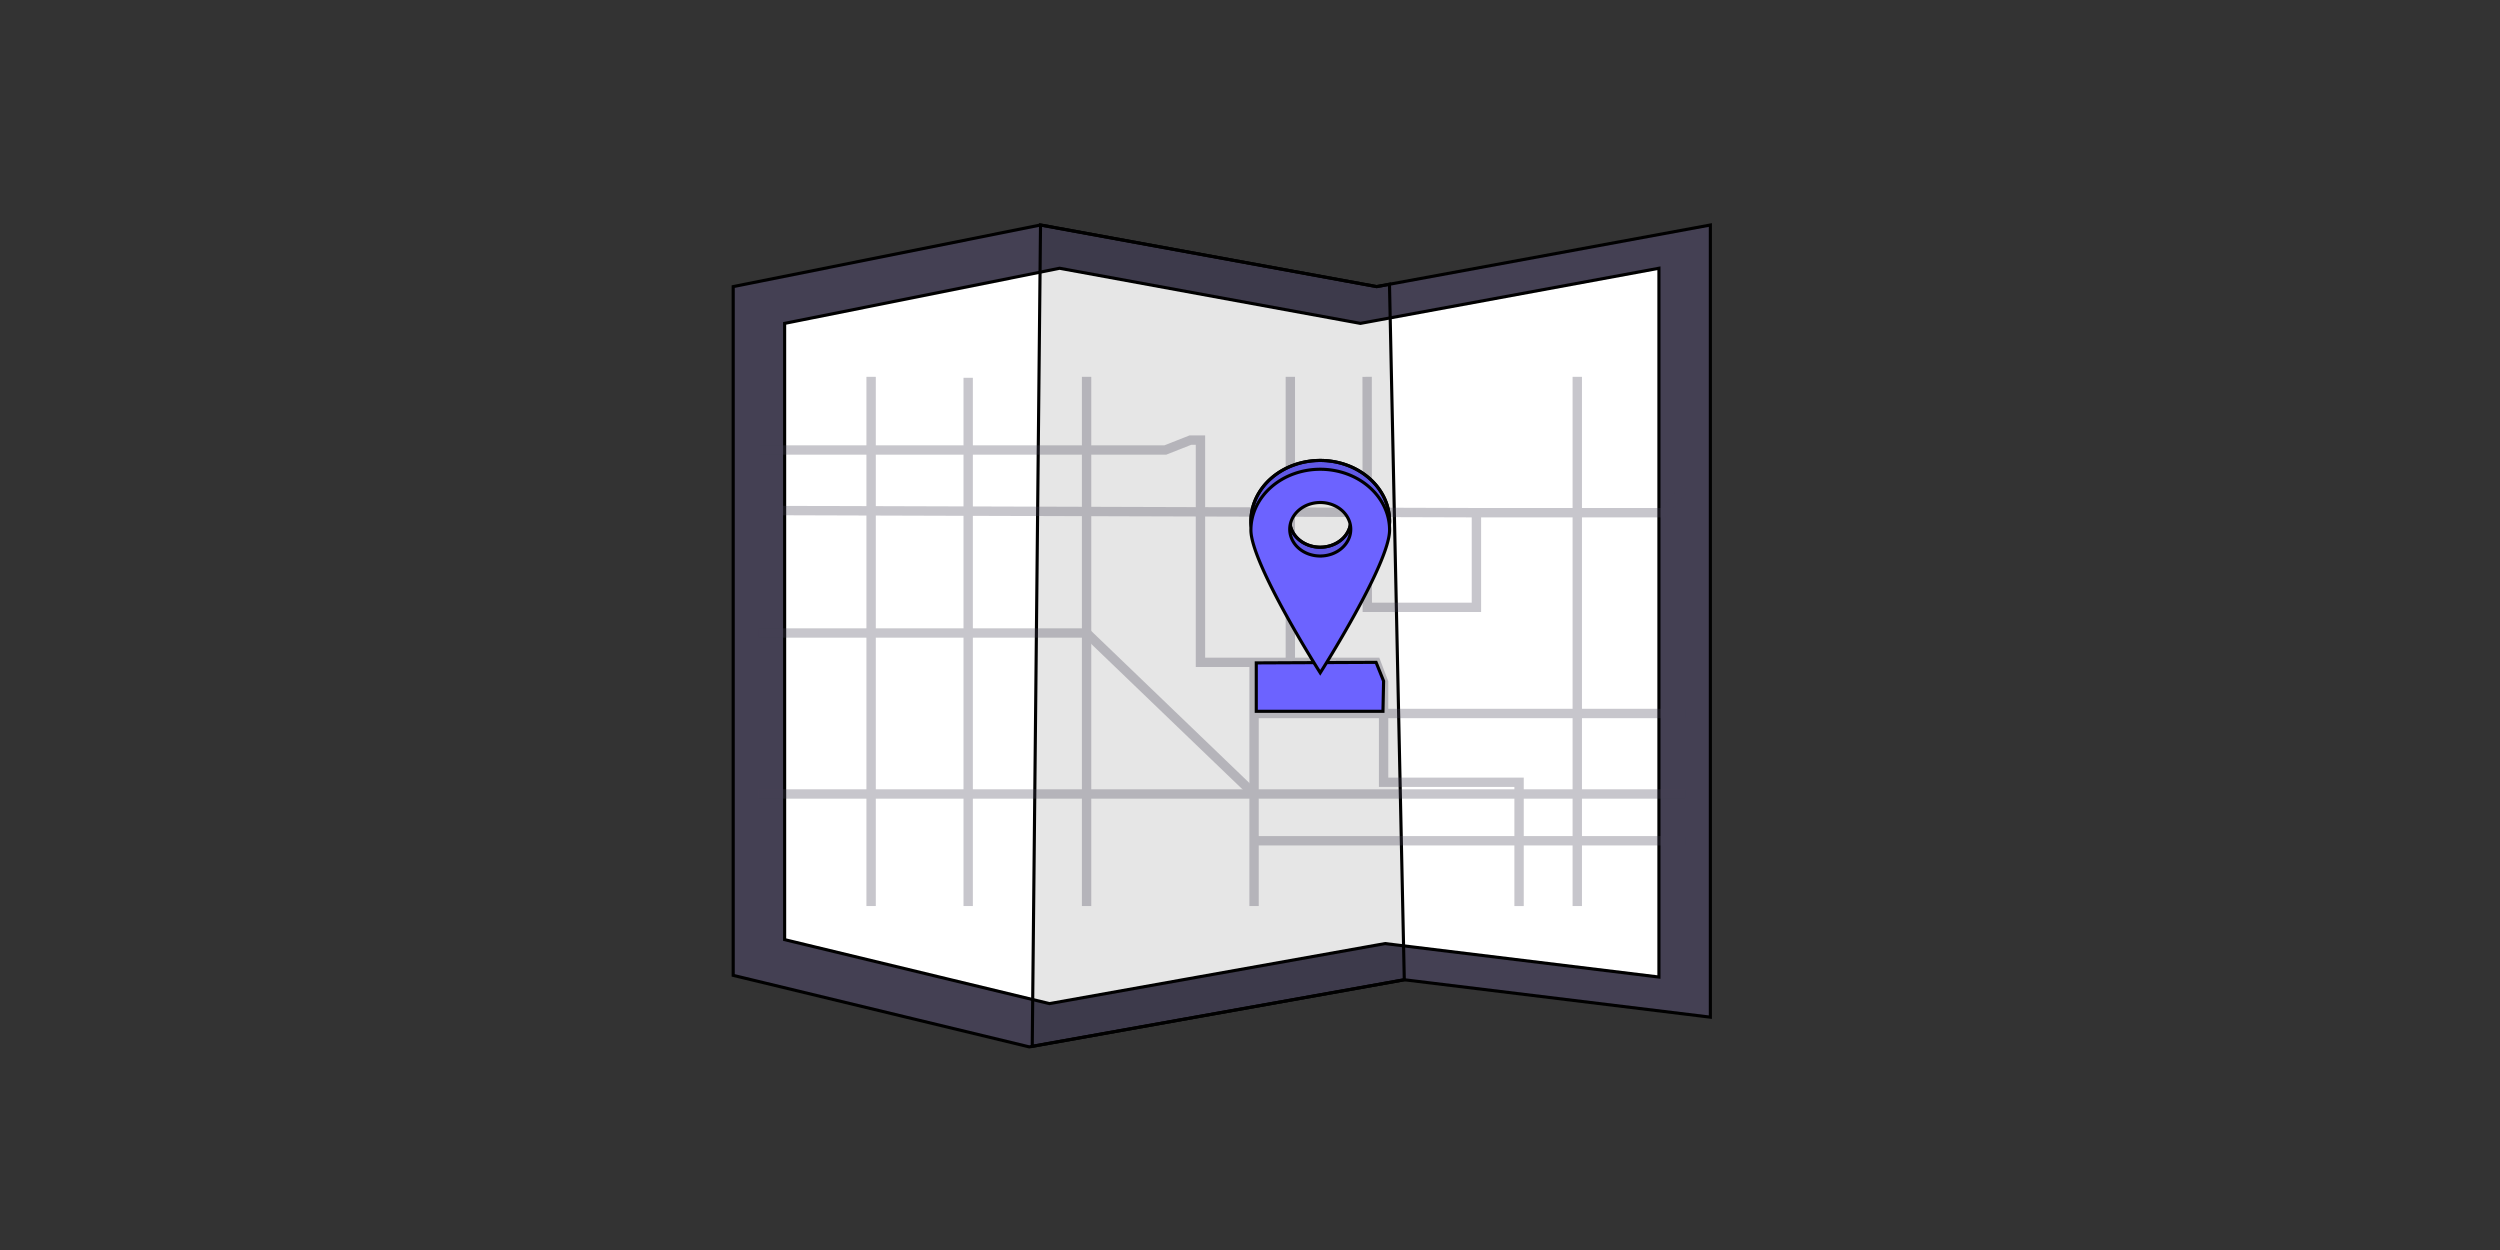 <svg width="800" height="400" xmlns="http://www.w3.org/2000/svg">
 <rect width="100%" height="100%" fill="#333333" stroke="none"/>
 <title>map</title>

 <g>
  <title>Layer 1</title>
  <ellipse id="svg_1" transform="rotate(-45 -401.49 870.42)" opacity="0.1" fill="#6c63ff" ry="48.53" rx="19.99" cy="1660.15" cx="605.8"/>
  <ellipse id="svg_2" fill="#3f3d56" ry="14.05" rx="10.73" cy="705.7" cx="872.63"/>
  <ellipse id="svg_3" fill="#3f3d56" ry="14.05" rx="10.73" cy="688.53" cx="872.63"/>
  <ellipse id="svg_4" fill="#3f3d56" ry="14.05" rx="10.73" cy="671.36" cx="872.63"/>
  <ellipse id="svg_5" fill="#3f3d56" ry="14.05" rx="10.73" cy="654.19" cx="872.63"/>
  <ellipse id="svg_6" fill="#3f3d56" ry="14.05" rx="10.73" cy="637.02" cx="872.63"/>
  <ellipse id="svg_7" fill="#3f3d56" ry="14.05" rx="10.73" cy="619.85" cx="872.63"/>
  <ellipse id="svg_8" fill="#3f3d56" ry="14.05" rx="10.73" cy="602.68" cx="872.63"/>
  <path id="svg_10" opacity="0.1" d="m821,516.96a51.16,51.16 0 0 0 11,31.78a51.4,51.4 0 1 0 80.8,0c6.89,-8.74 -91.8,-37.55 -91.8,-31.78z"/>
  <ellipse id="svg_32" transform="rotate(-23.3 -404.13 249.64)" opacity="0.1" fill="#6c63ff" ry="13.78" rx="33.45" cy="1056.25" cx="245.73"/>
  <ellipse id="svg_33" fill="#3f3d56" ry="9.68" rx="7.4" cy="727.97" cx="511.39"/>
  <ellipse id="svg_34" fill="#3f3d56" ry="9.68" rx="7.4" cy="716.13" cx="511.39"/>
  <ellipse id="svg_35" fill="#3f3d56" ry="9.68" rx="7.4" cy="704.3" cx="511.39"/>
  <ellipse id="svg_36" fill="#3f3d56" ry="9.68" rx="7.4" cy="692.47" cx="511.39"/>
  <ellipse id="svg_37" fill="#3f3d56" ry="9.68" rx="7.4" cy="680.63" cx="511.39"/>
  <ellipse id="svg_38" fill="#3f3d56" ry="9.68" rx="7.4" cy="668.8" cx="511.39"/>
  <ellipse id="svg_39" fill="#3f3d56" ry="9.68" rx="7.4" cy="656.97" cx="511.39"/>
  <path id="svg_40" fill="#6c63ff" d="m483.7,575.98a36.12,36.12 0 0 1 -2.76,-4l19.44,-3.2l-21,0.16a35.54,35.54 0 0 1 -0.68,-28.07l28.2,14.58l-26,-19.12a35.43,35.43 0 1 1 58.51,39.65a35.55,35.55 0 0 1 4,6.46l-25.21,13.11l26.9,-9a35.45,35.45 0 0 1 -5.71,33.27a35.43,35.43 0 1 1 -55.69,0a35.44,35.44 0 0 1 0,-43.81l0,-0.03z"/>
  <path id="svg_41" opacity="0.1" d="m546.97,597.85a35.28,35.28 0 0 1 -7.58,21.91a35.43,35.43 0 1 1 -55.69,0c-4.75,-6 63.27,-25.85 63.27,-21.91z"/>
  <ellipse id="svg_42" transform="rotate(-45 -626.4 283.44)" opacity="0.1" fill="#6c63ff" ry="48.53" rx="19.99" cy="1051.17" cx="-440.11"/>
  <ellipse id="svg_43" fill="#3f3d56" ry="14.05" rx="10.73" cy="683.7" cx="51.63"/>
  <ellipse id="svg_44" fill="#3f3d56" ry="14.05" rx="10.73" cy="666.53" cx="51.63"/>
  <ellipse id="svg_45" fill="#3f3d56" ry="14.05" rx="10.73" cy="649.36" cx="51.63"/>
  <ellipse id="svg_46" fill="#3f3d56" ry="14.05" rx="10.73" cy="632.19" cx="51.63"/>
  <ellipse id="svg_47" fill="#3f3d56" ry="14.05" rx="10.73" cy="615.02" cx="51.63"/>
  <ellipse id="svg_48" fill="#3f3d56" ry="14.05" rx="10.73" cy="597.85" cx="51.63"/>
  <ellipse id="svg_49" fill="#3f3d56" ry="14.05" rx="10.73" cy="580.68" cx="51.63"/>
  <path id="svg_51" opacity="0.1" d="m-0,494.96a51.16,51.16 0 0 0 11,31.78a51.4,51.4 0 1 0 80.8,0c6.89,-8.74 -91.8,-37.55 -91.8,-31.78z"/>
  <g stroke="null" id="svg_53">
   <polygon stroke="null" id="svg_11" fill="#444053" points="547.314,72 547.314,325.494 449.373,313.523 330.314,334.827 329.355,335 234.624,312.115 234.624,91.716 332.967,72 440.542,91.716 444.633,90.959 547.314,72 "/>
   <polygon stroke="null" id="svg_12" fill="#fff" points="530.857,85.844 530.857,312.654 443.228,301.944 336.7,321.005 335.841,321.156 251.082,300.683 251.082,103.483 339.077,85.844 435.324,103.483 438.985,102.807 530.857,85.844 "/>
   <polygon stroke="null" id="svg_13" opacity="0.1" points="449.373,313.523 330.314,334.827 332.967,72 440.542,91.716 444.633,90.959 449.373,313.523 "/>
   <g stroke="null" id="svg_14" opacity="0.3">
    <polyline stroke="#444053" id="svg_15" stroke-width="3" stroke-miterlimit="10" fill="none" points="437.484,120.586 437.532,194.346 472.453,194.346 472.453,164.068 532.262,164.068 539.286,156.167 "/>
    <polyline stroke="#444053" id="svg_16" stroke-width="3" stroke-miterlimit="10" fill="none" points="243.054,143.999 372.906,143.999 380.934,140.831 384.146,140.831 384.146,211.95 440.342,211.95 442.75,218.287 442.75,250.326 486.101,250.326 486.101,289.934 "/>
    <line stroke="#444053" id="svg_17" stroke-width="3" stroke-miterlimit="10" fill="none" y2="211.95" x2="401.297" y1="289.934" x1="401.297"/>
    <line stroke="#444053" id="svg_18" stroke-width="3" stroke-miterlimit="10" fill="none" y2="269.042" x2="401.297" y1="269.042" x1="539.286"/>
    <line stroke="#444053" id="svg_19" stroke-width="3" stroke-miterlimit="10" fill="none" y2="289.934" x2="504.726" y1="120.586" x1="504.726"/>
    <line stroke="#444053" id="svg_20" stroke-width="3" stroke-miterlimit="10" fill="none" y2="254.072" x2="539.286" y1="254.072" x1="242.652"/>
    <line stroke="#444053" id="svg_21" stroke-width="3" stroke-miterlimit="10" fill="none" y2="120.586" x2="278.754" y1="289.934" x1="278.754"/>
    <line stroke="#444053" id="svg_22" stroke-width="3" stroke-miterlimit="10" fill="none" y2="289.934" x2="347.707" y1="120.586" x1="347.707"/>
    <line stroke="#444053" id="svg_23" stroke-width="3" stroke-miterlimit="10" fill="none" y2="164.068" x2="472.454" y1="163.363" x1="243.054"/>
    <line stroke="#444053" id="svg_24" stroke-width="3" stroke-miterlimit="10" fill="none" y2="289.934" x2="309.819" y1="120.893" x1="309.819"/>
    <polyline stroke="#444053" id="svg_25" stroke-width="3" stroke-miterlimit="10" fill="none" points="242.652,202.556 347.707,202.556 401.297,254.072 "/>
    <line stroke="#444053" id="svg_26" stroke-width="3" stroke-miterlimit="10" fill="none" y2="211.95" x2="412.906" y1="120.586" x1="412.906"/>
    <line stroke="#444053" id="svg_27" stroke-width="3" stroke-miterlimit="10" fill="none" y2="228.314" x2="539.286" y1="228.314" x1="401.297"/>
   </g>
   <polygon stroke="null" id="svg_28" fill="#6c63ff" points="442.549,227.617 402.008,227.617 402.008,212.126 440.342,211.95 442.75,217.935 442.549,227.617 "/>
   <path stroke="null" id="svg_29" fill="#6c63ff" d="m422.479,147.344a22.189,19.463 0 0 0 -22.189,19.463c0,10.749 22.189,45.671 22.189,45.671s22.189,-34.908 22.189,-45.671a22.189,19.463 0 0 0 -22.189,-19.463zm0,27.765a9.762,8.562 0 1 1 9.762,-8.562a9.762,8.562 0 0 1 -9.762,8.559l0,0.004z"/>
   <path stroke="null" id="svg_30" opacity="0.1" d="m422.479,147.344a22.189,19.463 0 0 0 -22.189,19.463c0,10.749 22.189,45.671 22.189,45.671s22.189,-34.908 22.189,-45.671a22.189,19.463 0 0 0 -22.189,-19.463zm0,27.765a9.762,8.562 0 1 1 9.762,-8.562a9.762,8.562 0 0 1 -9.762,8.559l0,0.004z"/>
   <path stroke="null" id="svg_31" fill="#6c63ff" d="m422.479,150.161a22.189,19.463 0 0 0 -22.189,19.463c0,10.749 22.189,45.671 22.189,45.671s22.189,-34.908 22.189,-45.671a22.189,19.463 0 0 0 -22.189,-19.463zm0,27.765a9.762,8.562 0 1 1 9.762,-8.562a9.762,8.562 0 0 1 -9.762,8.559l0,0.004z"/>
  </g>
 </g>
</svg>